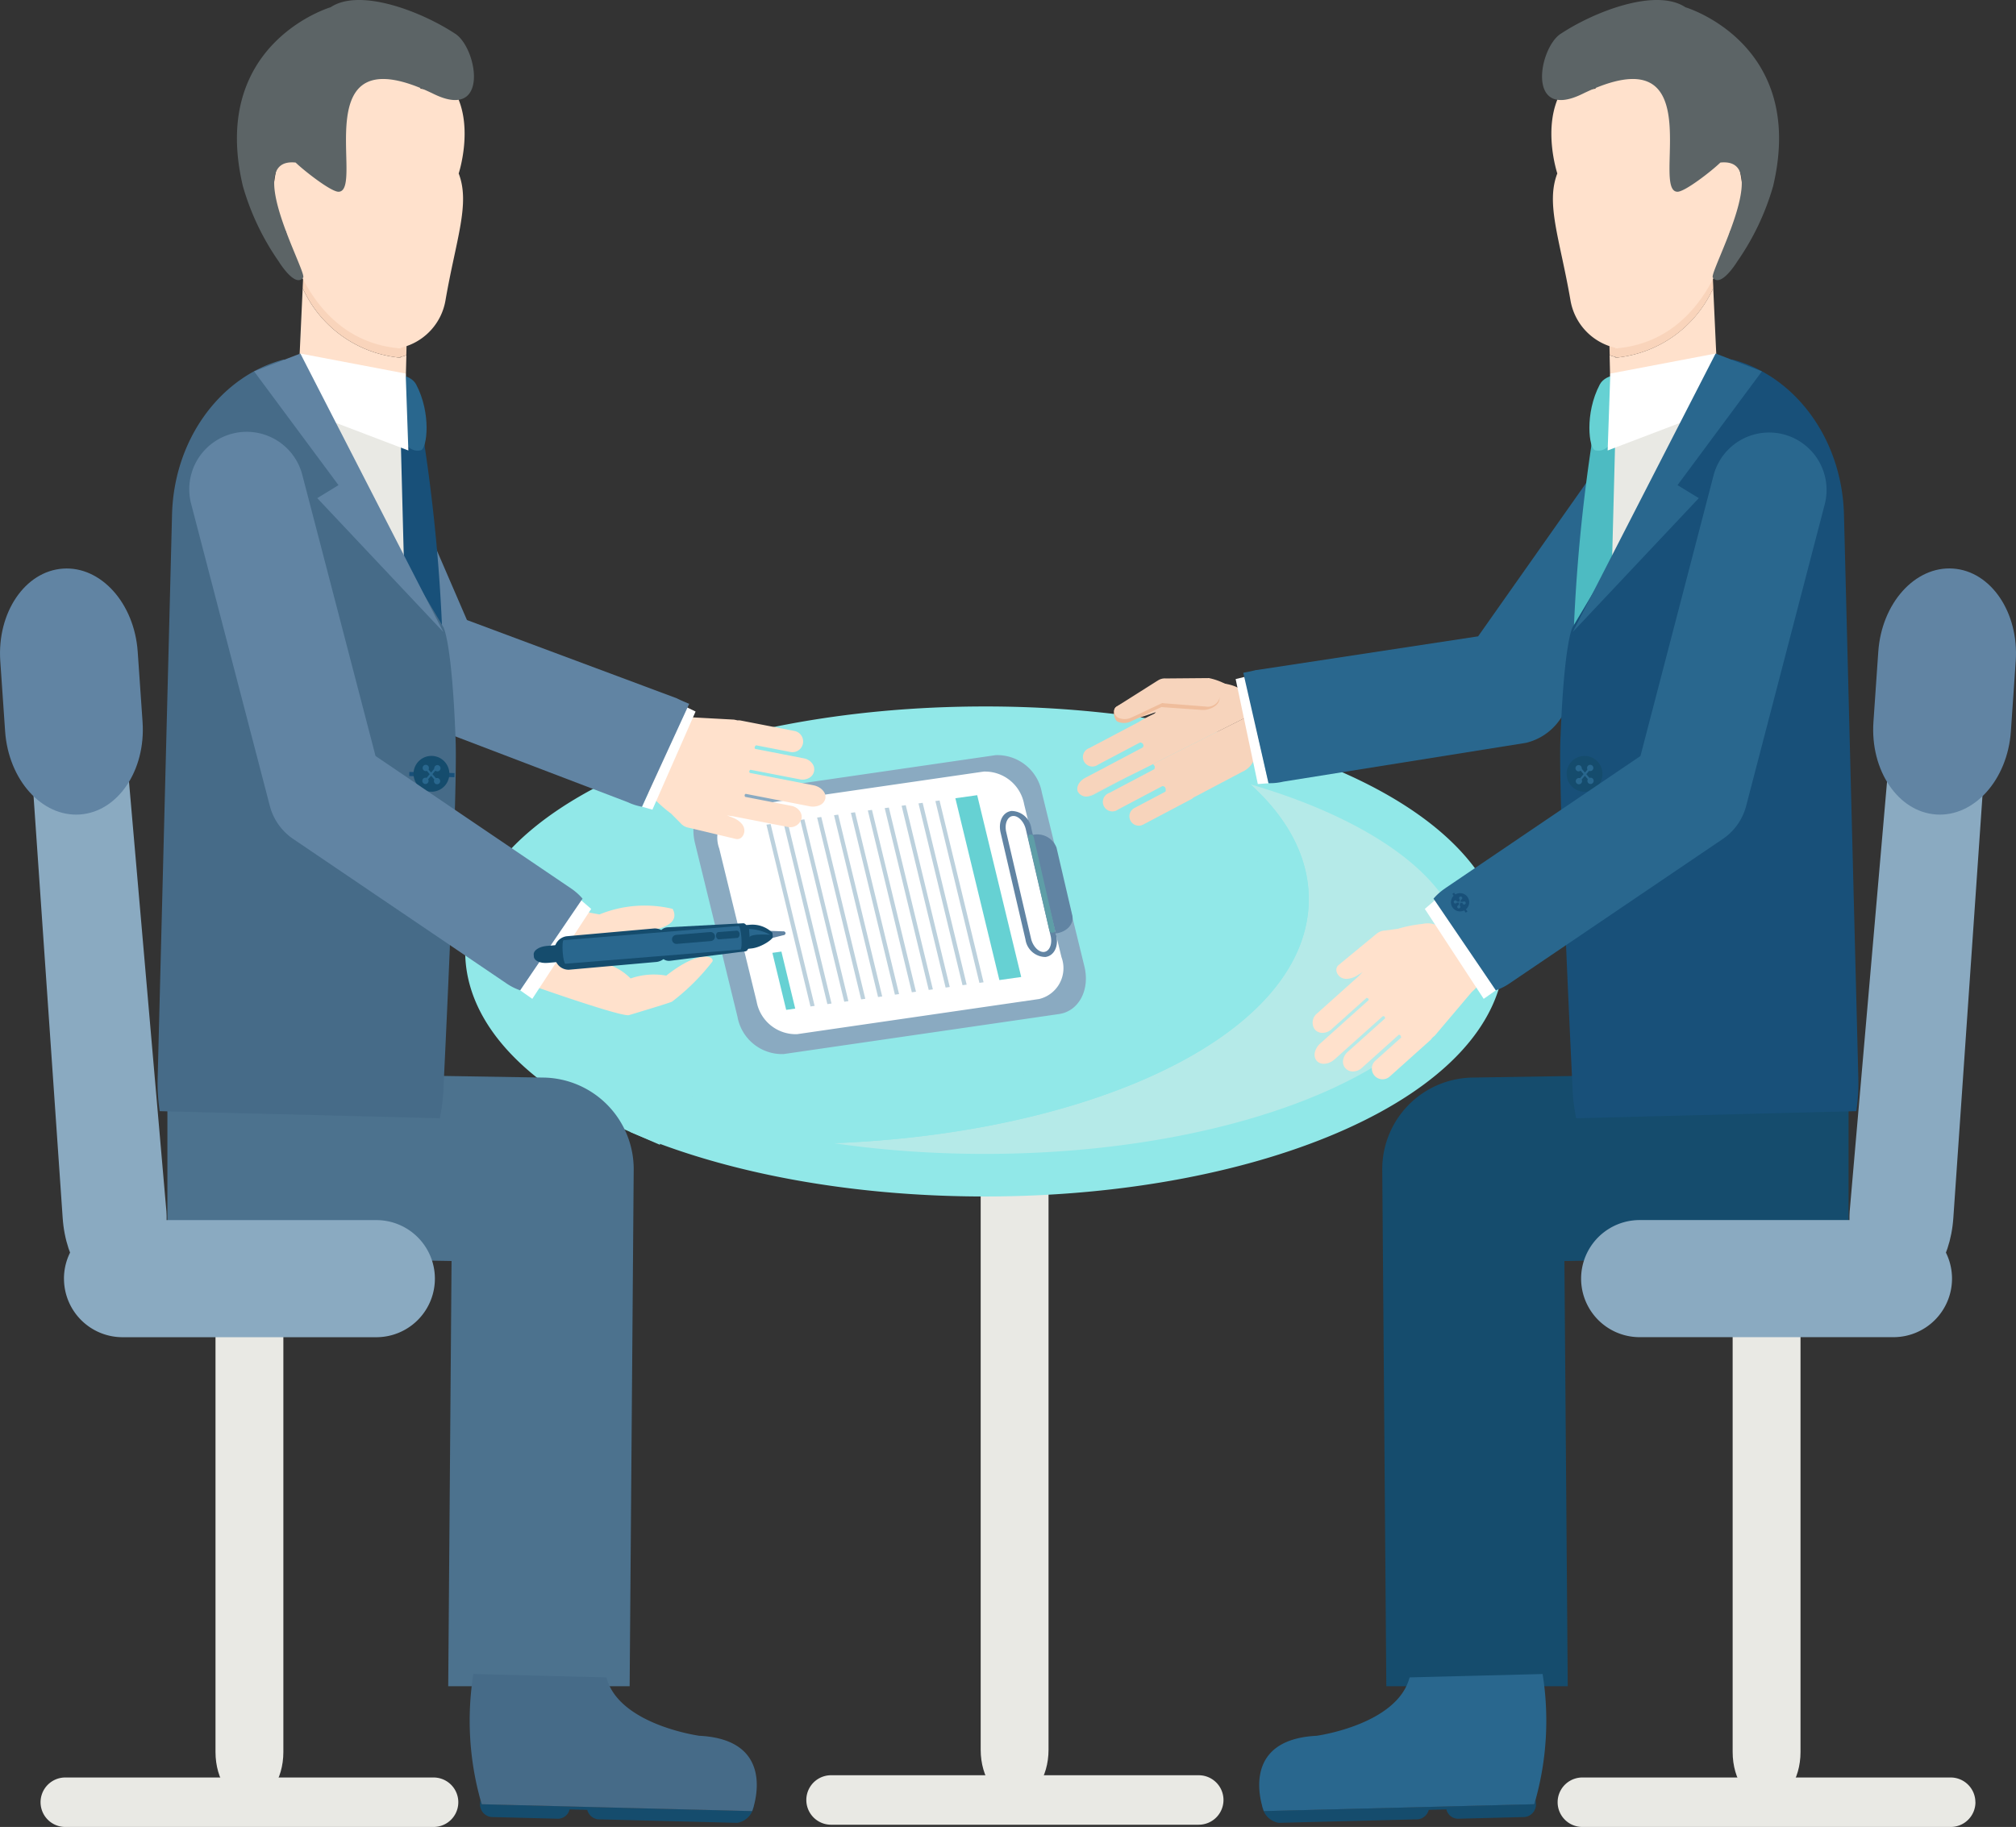 <svg id="グループ_109" data-name="グループ 109" xmlns="http://www.w3.org/2000/svg" xmlns:xlink="http://www.w3.org/1999/xlink" width="142" height="128.706" viewBox="0 0 142 128.706">
  <rect x="0" y="0" width="142" height="128.706" fill="#333333" stroke="none"/>
  <defs>
    <clipPath id="clip-path">
      <rect id="長方形_61" data-name="長方形 61" width="142" height="128.706" fill="none"/>
    </clipPath>
  </defs>
  <g id="グループ_109-2" data-name="グループ 109" clip-path="url(#clip-path)">
    <path id="パス_165" data-name="パス 165" d="M185.6,155.008c0,1.954-1.07,3.538-2.389,3.538s-2.391-1.584-2.391-3.538V100.7c0-1.955,1.07-3.538,2.391-3.538S185.6,98.74,185.6,100.7Z" transform="translate(-58.778 -31.582)" fill="#e9e9e4"/>
    <path id="パス_166" data-name="パス 166" d="M177.1,124.874V111.846l-26.555.425a6.456,6.456,0,0,0-6.29,6.564l.285,36.313h12.779l-.235-29.955Z" transform="translate(-46.893 -36.357)" fill="#154c6d"/>
    <path id="パス_167" data-name="パス 167" d="M107.124,154.773c0,1.953-1.07,3.537-2.389,3.537s-2.39-1.584-2.39-3.537V100.459c0-1.954,1.07-3.537,2.39-3.537s2.389,1.583,2.389,3.537Z" transform="translate(-33.269 -31.506)" fill="#e9e9e4"/>
    <path id="パス_168" data-name="パス 168" d="M101.632,77.047c6.608,2.866,10.719,6.885,10.719,11.336,0,8.7-15.715,15.76-35.1,15.76a75.63,75.63,0,0,1-10.6-.732c6.315,2.738,14.909,4.424,24.383,4.424,19.386,0,35.1-7.056,35.1-15.759,0-7.045-10.3-13.009-24.5-15.027" transform="translate(-21.665 -25.045)" fill="#b5eae8"/>
    <path id="パス_169" data-name="パス 169" d="M101.632,77.047c6.608,2.866,10.719,6.885,10.719,11.336,0,8.7-15.715,15.76-35.1,15.76a75.63,75.63,0,0,1-10.6-.732c6.315,2.738,14.909,4.424,24.383,4.424,19.386,0,35.1-7.056,35.1-15.759C126.131,85.029,115.835,79.065,101.632,77.047Z" transform="translate(-21.665 -25.045)" fill="none" stroke="#91e8e8" stroke-width="3"/>
    <path id="パス_170" data-name="パス 170" d="M107.188,88.03c0-4.451-4.11-8.47-10.719-11.336a75.624,75.624,0,0,0-10.6-.732c-19.386,0-35.1,7.056-35.1,15.76,0,4.45,4.111,8.47,10.719,11.336a75.632,75.632,0,0,0,10.6.732c19.386,0,35.1-7.056,35.1-15.76" transform="translate(-16.502 -24.693)" fill="#91e8e8"/>
    <path id="パス_171" data-name="パス 171" d="M107.188,88.03c0-4.451-4.11-8.47-10.719-11.336a75.624,75.624,0,0,0-10.6-.732c-19.386,0-35.1,7.056-35.1,15.76,0,4.45,4.111,8.47,10.719,11.336a75.632,75.632,0,0,0,10.6.732C91.473,103.79,107.188,96.734,107.188,88.03Z" transform="translate(-16.502 -24.693)" fill="none" stroke="#91e8e8" stroke-width="3"/>
    <path id="パス_172" data-name="パス 172" d="M98.12,97.048c1.39-.2,2.19-1.7,1.787-3.354l-1.5-6.132-1.5-6.13a3.193,3.193,0,0,0-3.248-2.623l-19.4,2.82c-1.391.2-2.191,1.7-1.787,3.354l1.5,6.13,1.5,6.132a3.191,3.191,0,0,0,3.246,2.623Zm-20.3-1.376L76.612,90.73l-1.263-5.171a2.1,2.1,0,0,1,1.473-2.765l16-2.325A2.633,2.633,0,0,1,95.5,82.631L96.764,87.8l1.207,4.941A2.1,2.1,0,0,1,96.5,95.509l-16,2.326a2.632,2.632,0,0,1-2.677-2.162" transform="translate(-23.525 -25.611)" fill="#8aaac1"/>
    <path id="パス_173" data-name="パス 173" d="M108.859,94.07a1.452,1.452,0,0,1-1.655-.9L106.093,88.4c-.14-.6.374-1.171,1.148-1.273a1.452,1.452,0,0,1,1.656.9l1.11,4.771c.14.6-.374,1.172-1.148,1.274" transform="translate(-34.48 -28.315)" fill="#6184a3"/>
    <path id="パス_174" data-name="パス 174" d="M97.552,96.546A2.234,2.234,0,0,0,99.123,93.6l-1.286-5.265-1.346-5.51a2.8,2.8,0,0,0-2.853-2.3L76.587,83a2.232,2.232,0,0,0-1.571,2.946l1.346,5.511,1.286,5.266a2.8,2.8,0,0,0,2.852,2.3Z" transform="translate(-24.355 -26.168)" fill="#fff"/>
    <path id="パス_175" data-name="パス 175" d="M106.15,93.688,104.4,86.172c-.182-.778.153-1.449.762-1.529a1.435,1.435,0,0,1,1.408,1.243L108.32,93.4c.182.778-.154,1.45-.762,1.53a1.435,1.435,0,0,1-1.408-1.243m.026-7.75c-.13-.558-.555-.987-.93-.937s-.58.562-.451,1.12l1.75,7.516c.13.557.555.987.93.937s.58-.562.451-1.12Z" transform="translate(-33.921 -27.512)" fill="#6184a3"/>
    <path id="パス_176" data-name="パス 176" d="M108.788,93.864h0L107.281,87.3a.171.171,0,0,1,.156-.2.22.22,0,0,1,.239.154l1.507,6.563a.171.171,0,0,1-.156.2.216.216,0,0,1-.239-.153" transform="translate(-34.872 -28.311)" fill="#5e9ea7"/>
    <path id="パス_177" data-name="パス 177" d="M102.8,96.025l-3.1-12.809L101.237,83l3.1,12.808Z" transform="translate(-32.407 -26.981)" fill="#66d1d3"/>
    <path id="パス_178" data-name="パス 178" d="M83.088,98.864l-3.1-12.808.292-.041,3.1,12.808Z" transform="translate(-26.001 -27.961)" fill="#bcd1dd"/>
    <path id="パス_179" data-name="パス 179" d="M84.851,98.618l-3.1-12.808.292-.04,3.1,12.808Z" transform="translate(-26.574 -27.881)" fill="#bcd1dd"/>
    <path id="パス_180" data-name="パス 180" d="M86.614,98.371l-3.1-12.808.292-.041,3.1,12.808Z" transform="translate(-27.147 -27.8)" fill="#bcd1dd"/>
    <path id="パス_181" data-name="パス 181" d="M88.376,98.124l-3.1-12.808.293-.04,3.1,12.808Z" transform="translate(-27.72 -27.72)" fill="#bcd1dd"/>
    <path id="パス_182" data-name="パス 182" d="M90.14,97.878l-3.1-12.808.292-.041,3.1,12.808Z" transform="translate(-28.293 -27.64)" fill="#bcd1dd"/>
    <path id="パス_183" data-name="パス 183" d="M91.9,97.632,88.8,84.823l.293-.04,3.1,12.808Z" transform="translate(-28.866 -27.56)" fill="#bcd1dd"/>
    <path id="パス_184" data-name="パス 184" d="M93.666,97.385l-3.1-12.808.292-.041,3.1,12.808Z" transform="translate(-29.439 -27.48)" fill="#bcd1dd"/>
    <path id="パス_185" data-name="パス 185" d="M95.429,97.139l-3.1-12.808.292-.04,3.1,12.808Z" transform="translate(-30.013 -27.4)" fill="#bcd1dd"/>
    <path id="パス_186" data-name="パス 186" d="M97.192,96.892l-3.1-12.808.292-.041,3.1,12.808Z" transform="translate(-30.586 -27.319)" fill="#bcd1dd"/>
    <path id="パス_187" data-name="パス 187" d="M98.955,96.645l-3.1-12.808.293-.041,3.1,12.809Z" transform="translate(-31.159 -27.239)" fill="#bcd1dd"/>
    <path id="パス_188" data-name="パス 188" d="M100.718,96.4l-3.1-12.808.292-.041,3.1,12.808Z" transform="translate(-31.732 -27.159)" fill="#bcd1dd"/>
    <path id="パス_189" data-name="パス 189" d="M81.58,103.43l-.973-4.017.636-.089.973,4.017Z" transform="translate(-26.203 -32.287)" fill="#66d1d3"/>
    <path id="パス_190" data-name="パス 190" d="M22.49,155.008c0,1.954,1.07,3.538,2.39,3.538s2.39-1.584,2.39-3.538V100.7c0-1.955-1.07-3.538-2.39-3.538s-2.39,1.583-2.39,3.538Z" transform="translate(-7.311 -31.582)" fill="#e9e9e4"/>
    <path id="パス_191" data-name="パス 191" d="M17.47,124.874V111.846l26.555.425a6.455,6.455,0,0,1,6.289,6.564l-.285,36.313H37.25l.235-29.955Z" transform="translate(-5.679 -36.357)" fill="#4c728e"/>
    <path id="パス_192" data-name="パス 192" d="M78.873,81.069l-4.48-.872a.187.187,0,0,0-.063.049l-.015.078a.241.241,0,0,0,.043.086l3.25.632a.938.938,0,0,1,.576.348.7.7,0,0,1,.14.559.822.822,0,0,1-1,.572l-3.836-.746c-.124-.013-.263-.033-.416-.06.147.056.294.113.438.174a1.521,1.521,0,0,1,.628.445.809.809,0,0,1,.146.308.683.683,0,0,1-.167.609.454.454,0,0,1-.437.119l-3.325-.792-.007,0a.951.951,0,0,1-.551-.325l-.662-.667a9.394,9.394,0,0,1-1.3-1.159,1.724,1.724,0,0,1-.261-.275,1.345,1.345,0,0,1-.272-1.075l.326-1.676.447-1.936c.155-.8.536-.9,1.491-.714l4,.217c.092.018.178.036.26.054a.755.755,0,0,1,.217.01l3.753.73a.754.754,0,1,1-.287,1.479l-2.388-.465a.292.292,0,0,0-.1.148.125.125,0,0,0,.039.105l3.433.668a.939.939,0,0,1,.576.348.682.682,0,0,1-.221,1.037.944.944,0,0,1-.643.094L74.729,78.5a.269.269,0,0,0-.071.063l-.016.082a.226.226,0,0,0,.042.076l4.477.871a1.3,1.3,0,0,1,.4.149,1.037,1.037,0,0,1,.306.265.647.647,0,0,1,.136.518.673.673,0,0,1-.4.474,1.2,1.2,0,0,1-.728.073" transform="translate(-21.868 -24.272)" fill="#ffe1cc"/>
    <path id="パス_193" data-name="パス 193" d="M113.512,187.038a1.743,1.743,0,0,1-1.742,1.743H85.83a1.743,1.743,0,0,1,0-3.485h25.94a1.743,1.743,0,0,1,1.742,1.743" transform="translate(-27.334 -60.233)" fill="#e9e9e4"/>
    <path id="パス_194" data-name="パス 194" d="M191.986,187.274a1.742,1.742,0,0,1-1.742,1.742H164.3a1.742,1.742,0,1,1,0-3.485h25.94a1.743,1.743,0,0,1,1.742,1.743" transform="translate(-52.843 -60.31)" fill="#e9e9e4"/>
    <path id="パス_195" data-name="パス 195" d="M131.829,188.658l19.043-.486c.032-.1.063-.2.092-.295a1.056,1.056,0,0,1,.03.229.894.894,0,0,1-.8.973l-4.7.12a.849.849,0,0,1-.805-.657l-1.244.032a.9.9,0,0,1-.744.665l-9.817.25a1.42,1.42,0,0,1-1.189-1.4c0-.043,0-.084,0-.126.09.421.135.7.135.7" transform="translate(-42.809 -61.072)" fill="#154c6d"/>
    <path id="パス_196" data-name="パス 196" d="M135.486,179.076s5.652-.78,6.52-4.108l9.369-.239a20.9,20.9,0,0,1-.5,8.874q-.044.148-.091.3l-19.043.485a5.135,5.135,0,0,1-.2-.694c-.3-1.39-.432-4.405,3.942-4.615" transform="translate(-42.719 -56.798)" fill="#29678e"/>
    <path id="パス_197" data-name="パス 197" d="M112.483,78.934c-.17-.323.053-.774.5-1.01l4.061-2.145a.288.288,0,0,0,.041-.173l-.054-.1a.361.361,0,0,0-.174-.08l-2.96,1.563a.669.669,0,1,1-.616-1.167l3.464-1.829a9.072,9.072,0,0,1,1.074-.572.459.459,0,0,0,.141-.126c-.459.156-.917.318-1.382.455a1.115,1.115,0,0,1-.99-.086c-.237-.188-.345-.624,0-.787l3.082-1.467.008,0a.867.867,0,0,1,.585-.086l.952-.171a10.724,10.724,0,0,1,1.839.055c.511.01,1.691.169,1.915.591l.333,1.871-11.072,5.551a.684.684,0,0,1-.738-.283" transform="translate(-36.546 -23.125)" fill="#f7d4bc"/>
    <path id="パス_198" data-name="パス 198" d="M124.426,78.716,121.242,80.4c-.087.046-.169.087-.247.126a.668.668,0,0,1-.165.123l-3.381,1.786a.66.66,0,1,1-.617-1.168l2.189-1.156s.107-.369-.215-.39l-3.117,1.646a.67.67,0,1,1-.616-1.168l3.159-1.668a.354.354,0,0,0,.034-.189l-.056-.105a.3.3,0,0,0-.169-.07l-4.062,2.144a1.206,1.206,0,0,1-.376.126l11.072-5.551.582,1.831a1.546,1.546,0,0,1-.833,2" transform="translate(-36.929 -24.343)" fill="#f7d4bc"/>
    <path id="パス_199" data-name="パス 199" d="M122.466,73.154l-2.744-.194a.823.823,0,0,1-.111-.017l-.572.267c-.516.242-1.027.5-1.551.727a1.118,1.118,0,0,1-.993.034c-.258-.159-.374-.856-.055-1.058l2.841-1.549.007,0a.874.874,0,0,1,.571-.155l3.041-.027a.89.89,0,0,1,.636.474l0,.4c.1.155.164.134.148.331-.038.484-.738.8-1.222.765" transform="translate(-37.788 -23.138)" fill="#efbd9c"/>
    <path id="パス_200" data-name="パス 200" d="M122.795,72.786l-3.022-.237a.856.856,0,0,1-.111-.016l-.571.267c-.517.242-1.027.5-1.551.728a1.117,1.117,0,0,1-.994.034c-.258-.158-.416-.579-.1-.78l2.884-1.826.007,0a.872.872,0,0,1,.57-.155l3.041-.026a4.444,4.444,0,0,1,1.65.71l-.731.209c.1.155-.114.092-.13.289a.879.879,0,0,1-.945.808" transform="translate(-37.795 -23.005)" fill="#f7d4bc"/>
    <path id="パス_201" data-name="パス 201" d="M129.638,70.632l1.629,7.509-.753.053L128.953,70.8Z" transform="translate(-41.918 -22.96)" fill="#fff"/>
    <path id="パス_202" data-name="パス 202" d="M130.678,59.928l15.612-2.376,11.762-16.7a4.045,4.045,0,1,1,6.614,4.66l-12.64,17.942a4.048,4.048,0,0,1-2.359,1.6l-17.093,2.733a4.044,4.044,0,0,1-1.048.109l-1.776-7.777c.571-.113.571-.113.928-.2" transform="translate(-42.177 -12.723)" fill="#29678e"/>
    <path id="パス_203" data-name="パス 203" d="M168.4,34.975c.05,0,.1-.011.146-.016l.063.011v-.018a8.4,8.4,0,0,0,6.67-4.882l.249,5.428a8.79,8.79,0,0,1-7.445,3.566L167.98,34.8a4.143,4.143,0,0,0,.421.127Z" transform="translate(-54.605 -9.775)" fill="#ffe1cc"/>
    <path id="パス_204" data-name="パス 204" d="M175.187,28.969l.034.743a8.394,8.394,0,0,1-6.67,4.882v.018l-.063-.011c-.049,0-.1.013-.146.016l0-.049a4.14,4.14,0,0,1-.42-.127l-.133-5.206Z" transform="translate(-54.541 -9.417)" fill="#f9d4bb"/>
    <path id="パス_205" data-name="パス 205" d="M162.318,13.563s-1.088-3.292.257-5.721l2.438-.241-.263-3.443c2.575.354,6.19,2.461,10.015,7.665,0,0,1.609,4.649-.283,5.828,0,0-1.31,7.569-7.86,8.227V25.9s-.022,0-.063-.011-.1.013-.146.016l0-.049a4.147,4.147,0,0,1-3.173-3.395c-.751-4.31-1.743-6.767-.918-8.894" transform="translate(-52.629 -1.352)" fill="#ffe1cc"/>
    <path id="パス_206" data-name="パス 206" d="M162.241,2.384c2.331-1.548,6.7-3.262,8.788-1.872.008,0,8.562,2.542,6.175,12.605a17.864,17.864,0,0,1-2.517,5.293s-1.166,1.917-1.729,1.142c-.278-.384,4.333-8.5.531-8.1-.6.585-2.491,2.059-3.019,2.056-1.942-.011,2.57-11.4-6.715-6.884-3.934,1.915-3.076-3.207-1.515-4.244" transform="translate(-52.313 0)" fill="#5c6466"/>
    <path id="パス_207" data-name="パス 207" d="M174.584,38.113l-9.521,21.9s-.194-16.116,1.9-19.245c0,0,3.913-1.236,7.623-2.659" transform="translate(-53.655 -12.389)" fill="#e9e9e4"/>
    <path id="パス_208" data-name="パス 208" d="M164.1,62.31c.03,1.168.8,6.722.9,7.87l.262,3.067c.1,1.149.4,2.092.67,2.1s.6-.93.728-2.077l.345-3.048c.13-1.147-.422-3.024-.43-4.193l.549-21.188c-.008-1.169-.332.189-.706.182s-.954-.285-1,.882A120.246,120.246,0,0,0,164.1,62.31" transform="translate(-53.34 -14.421)" fill="#4dbbc2"/>
    <path id="パス_209" data-name="パス 209" d="M168.55,39.684s-.377,5.218-2.272,4.763c-.443-.107-.757-2.6.328-4.644.425-.8,2.028-.913,1.944-.119" transform="translate(-53.918 -12.724)" fill="#66d1d3"/>
    <path id="パス_210" data-name="パス 210" d="M167.963,38.311l-.187,5.417L173.7,41.47,175.38,36.9Z" transform="translate(-54.538 -11.993)" fill="#fff"/>
    <path id="パス_211" data-name="パス 211" d="M163.683,88.679s-1-20.289-.848-24.341c.26-7.06.869-7.972.869-7.972l11.223-18.845c4.4,1.139,7.745,5.557,7.882,10.922l1.013,39.723a13.1,13.1,0,0,1-.144,2.31l-19.732.5a13.083,13.083,0,0,1-.263-2.3" transform="translate(-52.927 -12.197)" fill="#185079"/>
    <path id="パス_212" data-name="パス 212" d="M174.194,36.9l3.259,1.256-5.944,8.015,1.5.916-8.879,9.43Z" transform="translate(-53.351 -11.994)" fill="#29678e"/>
    <rect id="長方形_55" data-name="長方形 55" width="3.186" height="0.291" transform="translate(109.982 54.46) rotate(-1.457)" fill="#185079"/>
    <path id="パス_213" data-name="パス 213" d="M166.018,80.133a1.262,1.262,0,1,1-1.294-1.23,1.262,1.262,0,0,1,1.294,1.23" transform="translate(-53.146 -25.648)" fill="#154c6d"/>
    <path id="パス_214" data-name="パス 214" d="M164.858,80.075a.22.22,0,1,1-.226-.215.22.22,0,0,1,.226.215" transform="translate(-53.446 -25.96)" fill="#29678e"/>
    <path id="パス_215" data-name="パス 215" d="M166.07,80.044a.221.221,0,1,1-.226-.215.22.22,0,0,1,.226.215" transform="translate(-53.84 -25.95)" fill="#29678e"/>
    <path id="パス_216" data-name="パス 216" d="M164.891,81.422a.221.221,0,1,1-.226-.215.221.221,0,0,1,.226.215" transform="translate(-53.457 -26.398)" fill="#29678e"/>
    <path id="パス_217" data-name="パス 217" d="M166.105,81.392a.221.221,0,1,1-.226-.215.22.22,0,0,1,.226.215" transform="translate(-53.852 -26.388)" fill="#29678e"/>
    <rect id="長方形_56" data-name="長方形 56" width="0.146" height="1.163" transform="matrix(0.766, -0.643, 0.643, 0.766, 111.229, 54.165)" fill="#29678e"/>
    <rect id="長方形_57" data-name="長方形 57" width="1.225" height="0.146" transform="matrix(0.65, -0.76, 0.76, 0.65, 111.158, 54.983)" fill="#29678e"/>
    <rect id="長方形_58" data-name="長方形 58" width="3.186" height="0.292" transform="translate(110.191 62.653) rotate(-1.469)" fill="#185079"/>
    <path id="パス_218" data-name="パス 218" d="M166.328,92.271a1.262,1.262,0,1,1-1.294-1.229,1.262,1.262,0,0,1,1.294,1.229" transform="translate(-53.247 -29.594)" fill="#154c6d"/>
    <path id="パス_219" data-name="パス 219" d="M165.167,92.213a.22.22,0,1,1-.226-.215.22.22,0,0,1,.226.215" transform="translate(-53.547 -29.905)" fill="#29678e"/>
    <path id="パス_220" data-name="パス 220" d="M166.38,92.182a.221.221,0,1,1-.226-.215.22.22,0,0,1,.226.215" transform="translate(-53.941 -29.895)" fill="#29678e"/>
    <path id="パス_221" data-name="パス 221" d="M165.2,93.561a.221.221,0,1,1-.226-.215.221.221,0,0,1,.226.215" transform="translate(-53.558 -30.344)" fill="#29678e"/>
    <path id="パス_222" data-name="パス 222" d="M166.414,93.529a.221.221,0,1,1-.227-.215.221.221,0,0,1,.227.215" transform="translate(-53.952 -30.333)" fill="#29678e"/>
    <path id="パス_223" data-name="パス 223" d="M165.858,93.236l-.747-.892.111-.094.747.892Z" transform="translate(-53.672 -29.988)" fill="#29678e"/>
    <path id="パス_224" data-name="パス 224" d="M165.116,93.249l-.111-.1.8-.931.111.1Z" transform="translate(-53.638 -29.979)" fill="#29678e"/>
    <path id="パス_225" data-name="パス 225" d="M137.529,104.835l3.4-3.046a.208.208,0,0,0,0-.079l-.053-.059a.252.252,0,0,0-.1-.018l-2.466,2.21a.94.94,0,0,1-.626.25.7.7,0,0,1-.53-.226.824.824,0,0,1,.15-1.146l2.91-2.608c.085-.091.184-.19.3-.3q-.2.126-.4.245a1.519,1.519,0,0,1-.734.232.813.813,0,0,1-.334-.069.685.685,0,0,1-.385-.5.452.452,0,0,1,.17-.419l2.637-2.174.007,0a.961.961,0,0,1,.591-.243l.931-.125a9.352,9.352,0,0,1,1.712-.34,1.708,1.708,0,0,1,.376-.043,1.348,1.348,0,0,1,1.022.432l1.139,1.272L148.52,99.6c.542.605.394.971-.331,1.62l-2.587,3.057c-.07.063-.136.12-.2.175a.758.758,0,0,1-.139.167l-2.848,2.552a.753.753,0,1,1-1.006-1.122l1.812-1.624a.283.283,0,0,0-.059-.165.125.125,0,0,0-.108-.033l-2.6,2.334a.94.94,0,0,1-.625.25.684.684,0,0,1-.694-.8.947.947,0,0,1,.313-.57l2.637-2.362a.274.274,0,0,0-.007-.094l-.056-.062a.211.211,0,0,0-.085-.011l-3.4,3.044a1.3,1.3,0,0,1-.361.229,1.042,1.042,0,0,1-.395.084.65.65,0,0,1-.5-.2.673.673,0,0,1-.135-.608,1.2,1.2,0,0,1,.38-.624" transform="translate(-44.53 -31.329)" fill="#ffe1cc"/>
    <path id="パス_226" data-name="パス 226" d="M149.534,93.8l4.163,6.458-.856.6-4.147-6.336Z" transform="translate(-48.335 -30.491)" fill="#fff"/>
    <path id="パス_227" data-name="パス 227" d="M150.394,77.271l13.782-9.337,5.147-19.763a4.046,4.046,0,0,1,7.831,2.04l-5.532,21.238a4.045,4.045,0,0,1-1.646,2.33L154.932,83.969a4.039,4.039,0,0,1-.943.471L149.6,77.983a4.072,4.072,0,0,1,.8-.712" transform="translate(-48.628 -14.675)" fill="#29678e"/>
    <path id="パス_228" data-name="パス 228" d="M151.565,93.267l.946,1.318.121-.086-.946-1.318Z" transform="translate(-49.269 -30.29)" fill="#185079"/>
    <path id="パス_229" data-name="パス 229" d="M151.686,93.348a.643.643,0,1,0,.9.147.643.643,0,0,0-.9-.147" transform="translate(-49.221 -30.305)" fill="#185079"/>
    <path id="パス_230" data-name="パス 230" d="M152.679,94.107a.112.112,0,1,0,.157.026.112.112,0,0,0-.157-.026" transform="translate(-49.616 -30.584)" fill="#29678e"/>
    <path id="パス_231" data-name="パス 231" d="M152.319,93.6a.112.112,0,1,0,.157.026.112.112,0,0,0-.157-.026" transform="translate(-49.499 -30.421)" fill="#29678e"/>
    <path id="パス_232" data-name="パス 232" d="M152.122,94.507a.112.112,0,1,0,.156.026.111.111,0,0,0-.156-.026" transform="translate(-49.434 -30.714)" fill="#29678e"/>
    <path id="パス_233" data-name="パス 233" d="M151.762,94a.112.112,0,1,0,.157.026.112.112,0,0,0-.157-.026" transform="translate(-49.317 -30.551)" fill="#29678e"/>
    <path id="パス_234" data-name="パス 234" d="M151.879,94.169l.592.03,0-.074-.592-.03Z" transform="translate(-49.371 -30.587)" fill="#29678e"/>
    <path id="パス_235" data-name="パス 235" d="M152.188,94.347l.073.016.133-.609-.073-.016Z" transform="translate(-49.471 -30.471)" fill="#29678e"/>
    <path id="パス_236" data-name="パス 236" d="M200.326,106.877c-.211,3.049-1.87,5.418-3.707,5.291s-3.806-2.7-3.595-5.75l3.156-36.306c.21-3.049,1.87-5.418,3.707-5.291s3.155,2.7,2.944,5.75Z" transform="translate(-62.74 -21.07)" fill="#8aaac1"/>
    <path id="パス_237" data-name="パス 237" d="M191.131,131.472a4.125,4.125,0,0,1-4.125,4.125H169.131a4.125,4.125,0,0,1,0-8.25h17.875a4.125,4.125,0,0,1,4.125,4.125" transform="translate(-53.638 -41.396)" fill="#8aaac1"/>
    <path id="パス_238" data-name="パス 238" d="M205.185,70.809c-.236,3.418-2.594,6.041-5.267,5.856s-4.649-3.105-4.413-6.524l.341-4.945c.236-3.419,2.594-6.041,5.267-5.856s4.649,3.105,4.413,6.524Z" transform="translate(-63.546 -19.286)" fill="#6184a3"/>
    <path id="パス_239" data-name="パス 239" d="M4.233,187.274a1.742,1.742,0,0,0,1.742,1.742h25.94a1.742,1.742,0,1,0,0-3.485H5.975a1.742,1.742,0,0,0-1.742,1.743" transform="translate(-1.376 -60.31)" fill="#e9e9e4"/>
    <path id="パス_240" data-name="パス 240" d="M69.264,188.658l-19.043-.486c-.032-.1-.062-.2-.091-.295a1.1,1.1,0,0,0-.031.229.9.9,0,0,0,.8.973l4.7.12a.85.85,0,0,0,.806-.657l1.243.032a.9.9,0,0,0,.745.665l9.816.25a1.421,1.421,0,0,0,1.19-1.4c0-.043,0-.084,0-.126-.09.421-.136.7-.136.7" transform="translate(-16.285 -61.072)" fill="#154c6d"/>
    <path id="パス_241" data-name="パス 241" d="M65.166,179.076s-5.651-.78-6.52-4.108l-9.369-.239a20.9,20.9,0,0,0,.5,8.874q.044.148.091.3l19.043.485a5.016,5.016,0,0,0,.2-.694c.3-1.39.433-4.405-3.942-4.615" transform="translate(-15.934 -56.798)" fill="#466b88"/>
    <path id="パス_242" data-name="パス 242" d="M70.142,73.812l-3.131,7.016.726.206,3.04-6.913Z" transform="translate(-21.783 -23.994)" fill="#fff"/>
    <path id="パス_243" data-name="パス 243" d="M55.926,60.955l-14.8-5.52-8.1-18.749c-.886-2.052-2.787,2.5-4.839,3.386s-3.476-2.231-2.59-.179l8.7,20.149a4.046,4.046,0,0,0,1.982,2.052l16.172,6.173a4.069,4.069,0,0,0,1,.321l3.329-7.249c-.536-.227-.536-.227-.868-.385" transform="translate(-8.236 -11.755)" fill="#6184a3"/>
    <path id="パス_244" data-name="パス 244" d="M38.347,34.975c-.05,0-.1-.011-.146-.016l-.063.011v-.018a8.394,8.394,0,0,1-6.67-4.882L31.218,35.5a8.79,8.79,0,0,0,7.445,3.566l.109-4.266a4.2,4.2,0,0,1-.421.127Z" transform="translate(-10.148 -9.775)" fill="#ffe1cc"/>
    <path id="パス_245" data-name="パス 245" d="M31.621,28.969l-.034.743a8.394,8.394,0,0,0,6.67,4.882v.018l.063-.011c.049,0,.1.013.146.016l0-.049a4.2,4.2,0,0,0,.421-.127l.133-5.206Z" transform="translate(-10.268 -9.417)" fill="#f9d4bb"/>
    <path id="パス_246" data-name="パス 246" d="M41.571,13.563s1.087-3.292-.257-5.721L38.874,7.6l.264-3.443c-2.576.354-6.19,2.461-10.015,7.665,0,0-1.609,4.649.282,5.828,0,0,1.31,7.569,7.86,8.227V25.9s.023,0,.063-.011.1.013.146.016l0-.049a4.146,4.146,0,0,0,3.173-3.395c.751-4.31,1.743-6.767.919-8.894" transform="translate(-9.26 -1.352)" fill="#ffe1cc"/>
    <path id="パス_247" data-name="パス 247" d="M40.109,2.384C37.778.836,33.406-.878,31.321.512c-.008,0-8.562,2.542-6.175,12.605a17.864,17.864,0,0,0,2.517,5.293s1.166,1.917,1.728,1.142c.279-.384-4.333-8.5-.53-8.1.605.585,2.491,2.059,3.018,2.056,1.943-.011-2.57-11.4,6.716-6.884,3.934,1.915,3.076-3.207,1.515-4.244" transform="translate(-8.037 0)" fill="#5c6466"/>
    <path id="パス_248" data-name="パス 248" d="M31.218,38.113l9.521,21.9s.194-16.116-1.9-19.245c0,0-3.913-1.236-7.623-2.659" transform="translate(-10.148 -12.389)" fill="#e9e9e4"/>
    <path id="パス_249" data-name="パス 249" d="M44.823,62.31c-.03,1.168-.8,6.722-.9,7.87l-.261,3.067c-.1,1.149-.4,2.092-.67,2.1s-.6-.93-.729-2.077l-.345-3.048c-.13-1.147.422-3.024.43-4.193L41.8,44.837c.009-1.169.332.189.706.182s.954-.285,1,.882A120.29,120.29,0,0,1,44.823,62.31" transform="translate(-13.587 -14.421)" fill="#185079"/>
    <path id="パス_250" data-name="パス 250" d="M40.547,39.684s.377,5.218,2.272,4.763c.443-.107.756-2.6-.329-4.644-.425-.8-2.028-.913-1.943-.119" transform="translate(-13.18 -12.724)" fill="#29678e"/>
    <path id="パス_251" data-name="パス 251" d="M38.765,38.311l.188,5.417L33.027,41.47,31.347,36.9Z" transform="translate(-10.19 -11.993)" fill="#fff"/>
    <path id="パス_252" data-name="パス 252" d="M36.59,88.679s1-20.289.848-24.341c-.26-7.06-.869-7.972-.869-7.972L25.346,37.521c-4.4,1.139-7.745,5.557-7.882,10.922L16.451,88.166a13.1,13.1,0,0,0,.144,2.31l19.732.5a13.085,13.085,0,0,0,.263-2.3" transform="translate(-5.346 -12.197)" fill="#466b88"/>
    <path id="パス_253" data-name="パス 253" d="M29.777,36.9l-3.259,1.256,5.944,8.015-1.495.916,8.879,9.43Z" transform="translate(-8.62 -11.994)" fill="#6184a3"/>
    <rect id="長方形_59" data-name="長方形 59" width="0.291" height="3.186" transform="translate(28.825 54.671) rotate(-88.543)" fill="#185079"/>
    <path id="パス_254" data-name="パス 254" d="M43.156,80.133A1.262,1.262,0,1,0,44.45,78.9a1.263,1.263,0,0,0-1.294,1.23" transform="translate(-14.028 -25.648)" fill="#154c6d"/>
    <path id="パス_255" data-name="パス 255" d="M45.32,80.075a.221.221,0,1,0,.226-.215.22.22,0,0,0-.226.215" transform="translate(-14.732 -25.96)" fill="#29678e"/>
    <path id="パス_256" data-name="パス 256" d="M44.107,80.044a.221.221,0,1,0,.226-.215.22.22,0,0,0-.226.215" transform="translate(-14.338 -25.95)" fill="#29678e"/>
    <path id="パス_257" data-name="パス 257" d="M45.286,81.422a.22.22,0,1,0,.226-.215.221.221,0,0,0-.226.215" transform="translate(-14.721 -26.398)" fill="#29678e"/>
    <path id="パス_258" data-name="パス 258" d="M44.073,81.392a.221.221,0,1,0,.226-.215.22.22,0,0,0-.226.215" transform="translate(-14.327 -26.388)" fill="#29678e"/>
    <rect id="長方形_60" data-name="長方形 60" width="1.163" height="0.146" transform="matrix(0.642, -0.766, 0.766, 0.642, 29.911, 54.963)" fill="#29678e"/>
    <path id="パス_259" data-name="パス 259" d="M45.147,81.11l.111-.1-.8-.931-.111.1Z" transform="translate(-14.417 -26.033)" fill="#29678e"/>
    <path id="パス_260" data-name="パス 260" d="M5.324,106.877c.21,3.049,1.87,5.418,3.707,5.291s3.805-2.7,3.6-5.75L9.47,70.112c-.212-3.049-1.871-5.418-3.707-5.291s-3.156,2.7-2.945,5.75Z" transform="translate(-0.909 -21.07)" fill="#8aaac1"/>
    <path id="パス_261" data-name="パス 261" d="M6.677,131.472A4.125,4.125,0,0,0,10.8,135.6H28.677a4.125,4.125,0,1,0,0-8.25H10.8a4.125,4.125,0,0,0-4.125,4.125" transform="translate(-2.17 -41.396)" fill="#8aaac1"/>
    <path id="パス_262" data-name="パス 262" d="M.361,70.809C.6,74.227,2.955,76.85,5.628,76.665s4.649-3.105,4.413-6.524L9.7,65.2c-.236-3.419-2.594-6.041-5.267-5.856S-.216,62.445.02,65.864Z" transform="translate(0 -19.286)" fill="#6184a3"/>
    <path id="パス_263" data-name="パス 263" d="M55.332,100.126s6.451,2.284,6.926,2.112c0,0,2.808-.838,3.027-.948a15.306,15.306,0,0,0,2.838-2.819c.193-.345-.85-.908-3.244.987a4.978,4.978,0,0,0-2.516.2,4.006,4.006,0,0,0-1.3-.881c-.46-.072-.376-1.733,1.68-2.408,0,0,3.385-.048,2.584-1.613a8.444,8.444,0,0,0-5.157.392l-.658-.122-1.1-.416s-3.934,3.985-3.078,5.518" transform="translate(-17.947 -30.727)" fill="#ffe1cc"/>
    <path id="パス_264" data-name="パス 264" d="M58.447,93.8l-4.163,6.458.856.6,4.147-6.336Z" transform="translate(-17.646 -30.491)" fill="#fff"/>
    <path id="パス_265" data-name="パス 265" d="M46.66,77.271,32.878,67.934,27.73,48.17a4.046,4.046,0,1,0-7.83,2.04l5.531,21.238a4.045,4.045,0,0,0,1.646,2.33L42.121,83.969a4.039,4.039,0,0,0,.943.471l4.394-6.458a4.052,4.052,0,0,0-.8-.712" transform="translate(-6.426 -14.675)" fill="#6184a3"/>
    <path id="パス_266" data-name="パス 266" d="M81.078,97.19a.153.153,0,0,1,.18.121.159.159,0,0,1-.159.151l-1.153.29c-.093.009-.188-.227-.194-.3s.09-.3.184-.306Z" transform="translate(-25.925 -31.578)" fill="#6184a3"/>
    <path id="パス_267" data-name="パス 267" d="M77.625,98.242l.428-.047c.733-.063,1.614-.7,1.523-.838l-.021-.269a2.03,2.03,0,0,0-1.63-.56l-.342.024a1.659,1.659,0,0,0,.041,1.69" transform="translate(-25.148 -31.376)" fill="#154c6d"/>
    <path id="パス_268" data-name="パス 268" d="M62.763,97.931c.516-.046.951.147.972.432l.012.161c.021.283-.379.551-.895.6l-6.172.542c-.515.045-.95-.148-.971-.433l-.012-.16c-.022-.285.379-.551.894-.6Z" transform="translate(-18.105 -31.832)" fill="#154c6d"/>
    <path id="パス_269" data-name="パス 269" d="M64.887,96.909a.971.971,0,0,1,1.013.938l.024.319a1,1,0,0,1-.854,1.1l-6.17.549a.968.968,0,0,1-1.012-.937l-.026-.32a1,1,0,0,1,.855-1.1Z" transform="translate(-18.807 -31.501)" fill="#154c6d"/>
    <path id="パス_270" data-name="パス 270" d="M74.648,96.371c.514-.047.668,1.932.153,1.978l-5.295.665c-.515.046-.793-.39-.836-.954l-.026-.319c-.043-.563.165-1.042.68-1.087Z" transform="translate(-22.312 -31.327)" fill="#154c6d"/>
    <path id="パス_271" data-name="パス 271" d="M71.239,98.312c.07-.007.1-.383.065-.842s-.119-.826-.191-.82l-12.33,1c-.072.006-.1.383-.067.841s.12.827.192.821Z" transform="translate(-19.082 -31.418)" fill="#29678e"/>
    <path id="パス_272" data-name="パス 272" d="M72.815,97.285a.316.316,0,0,1,.342.292.323.323,0,0,1-.294.343l-2.391.2a.318.318,0,1,1-.047-.635Z" transform="translate(-22.796 -31.624)" fill="#154c6d"/>
    <path id="パス_273" data-name="パス 273" d="M76.177,97.14c.1-.008.2.1.207.24s-.064.263-.167.272l-1.289.1c-.1.009-.2-.1-.206-.241s.063-.263.168-.271Z" transform="translate(-24.289 -31.577)" fill="#154c6d"/>
    <path id="パス_274" data-name="パス 274" d="M78.212,97.557l-.045-.6a3.576,3.576,0,0,1,1.5.412s-1.456-.1-1.454.191" transform="translate(-25.409 -31.516)" fill="#29678e"/>
  </g>
</svg>
